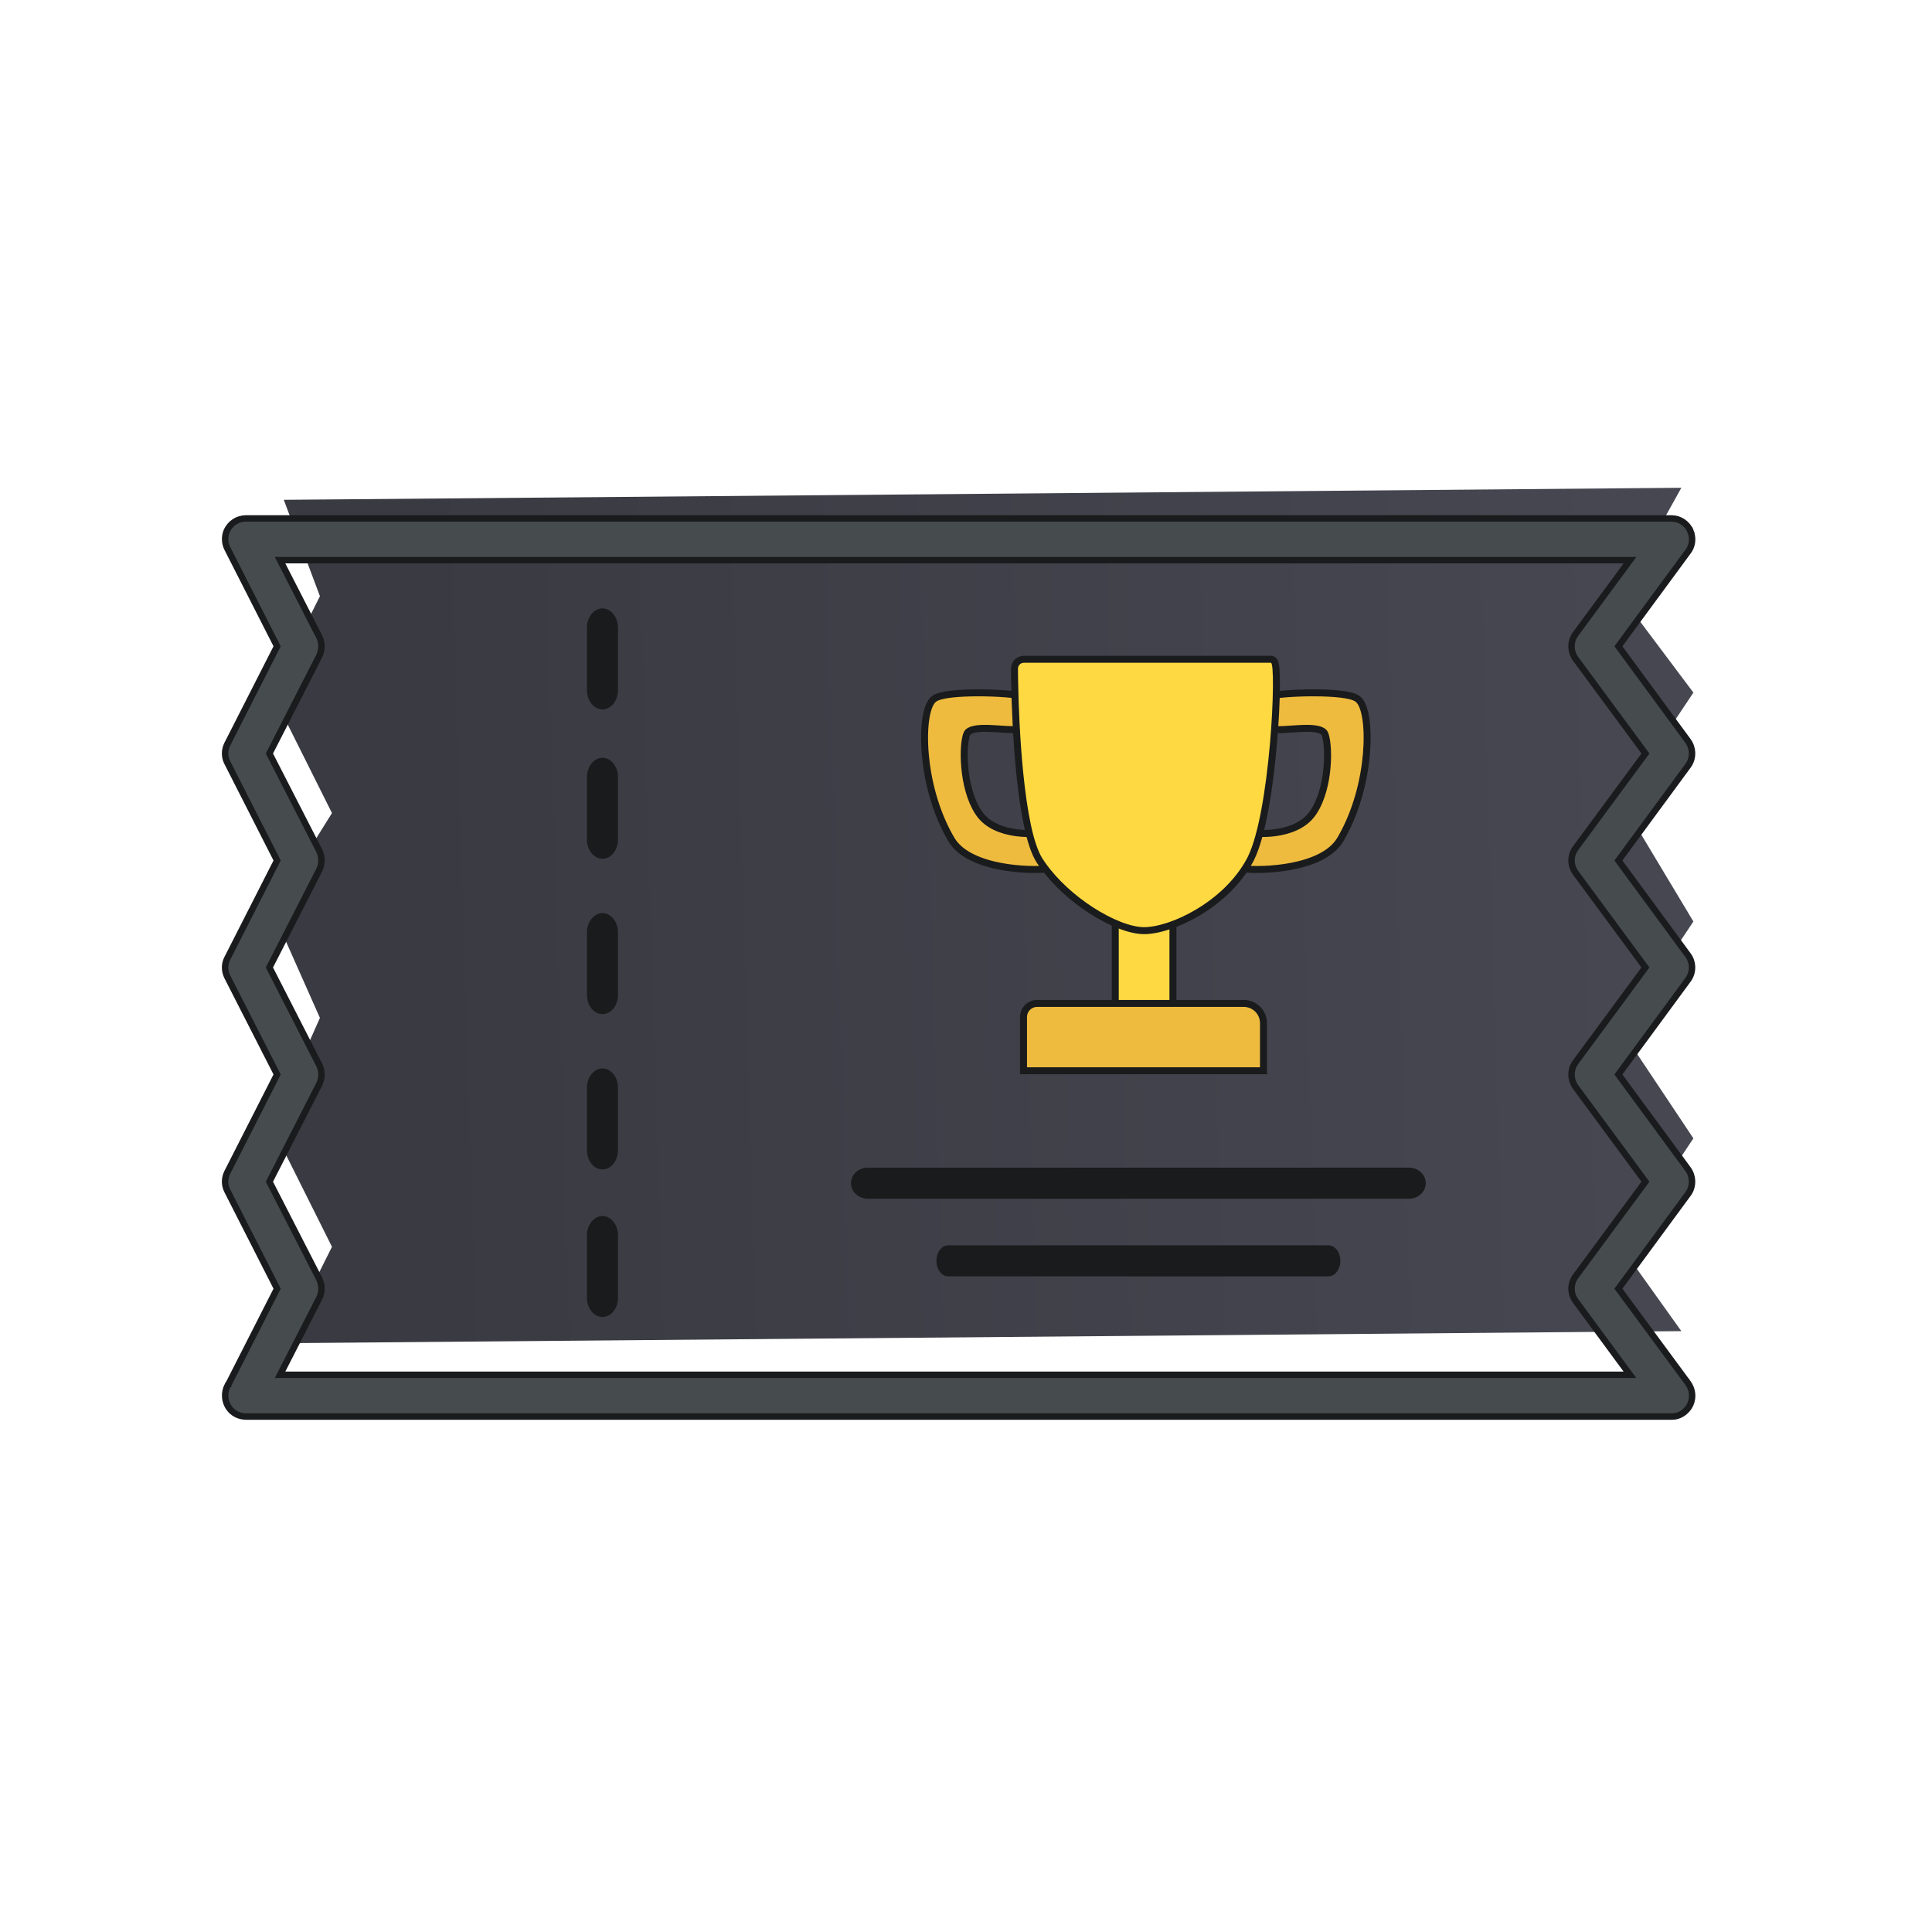 <svg width="300" height="300" viewBox="0 0 300 300" fill="none" xmlns="http://www.w3.org/2000/svg">
<g filter="url(#filter0_i_12594_201989)">
<path d="M257.079 83.741L40.066 85.612L45.678 100.578L38.195 115.545L47.549 134.253L38.195 149.219L45.678 166.057L38.195 182.894L47.549 201.602L40.066 216.568L257.079 214.698L247.725 201.602L258.95 184.765L247.725 167.927L258.95 151.09L247.725 132.382L258.95 115.545L247.725 100.578L257.079 83.741Z" fill="url(#paint0_linear_12594_201989)"/>
</g>
<path d="M257.079 83.741L40.066 85.612L45.678 100.578L38.195 115.545L47.549 134.253L38.195 149.219L45.678 166.057L38.195 182.894L47.549 201.602L40.066 216.568L257.079 214.698L247.725 201.602L258.95 184.765L247.725 167.927L258.95 151.09L247.725 132.382L258.95 115.545L247.725 100.578L257.079 83.741Z" stroke="#191B1C"/>
<path d="M38.204 80.5H259.521C260.819 80.5 262.014 81.279 262.497 82.503L262.963 82.319L262.497 82.504L262.502 82.515C262.955 83.583 262.791 84.845 262.053 85.744L262.044 85.754L262.036 85.765L251.522 100.058L251.304 100.354L251.521 100.65L262.11 115.056C262.904 116.157 262.948 117.592 262.26 118.697L262.112 118.914L262.11 118.916L251.521 133.321L251.305 133.617L251.521 133.913L262.11 148.318L262.112 148.32C262.901 149.382 262.95 150.814 262.26 151.922L262.112 152.14L262.11 152.142L251.521 166.547L251.305 166.843L251.521 167.139L262.11 181.544C262.904 182.645 262.948 184.08 262.26 185.186L262.112 185.402L262.11 185.404L251.521 199.81L251.304 200.106L251.522 200.402L261.909 214.489H261.91C261.99 214.608 262.089 214.741 262.157 214.837C262.234 214.945 262.29 215.032 262.328 215.108L262.34 215.13C262.922 216.164 262.892 217.425 262.28 218.431C261.683 219.359 260.708 219.96 259.67 219.96H38.204C37.163 219.96 36.162 219.471 35.566 218.619L35.452 218.444L35.45 218.44L35.341 218.248C34.835 217.283 34.834 216.118 35.34 215.146C35.36 215.119 35.38 215.1 35.389 215.087C35.403 215.067 35.415 215.049 35.424 215.036C35.428 215.03 35.432 215.023 35.435 215.02C35.436 215.018 35.438 215.016 35.438 215.015L35.44 215.014V215.013L35.456 214.988L35.47 214.962L42.915 200.332L43.03 200.105L42.915 199.879L35.319 184.95L35.315 184.94L35.23 184.77C34.862 183.963 34.859 183.021 35.232 182.18L35.318 182.002L35.319 181.998L42.915 167.069L43.03 166.843L42.915 166.615L35.319 151.724L35.318 151.722L35.232 151.543C34.859 150.702 34.862 149.759 35.23 148.953L35.315 148.782L35.319 148.773L42.915 133.844L43.03 133.617L42.915 133.391L35.319 118.462L35.315 118.452L35.23 118.281C34.862 117.475 34.859 116.533 35.232 115.691L35.318 115.513L35.319 115.51L42.915 100.581L43.03 100.354L42.915 100.128L35.357 85.273L35.352 85.263L35.272 85.103C34.893 84.298 34.855 83.365 35.185 82.514C35.707 81.276 36.873 80.5 38.204 80.5ZM43.857 87.711L49.582 98.898C50.031 99.799 50.035 100.901 49.582 101.848L41.949 116.777L41.833 117.005L41.95 117.232L49.577 132.112V132.113C50.035 133.062 50.032 134.169 49.582 135.073L41.949 150.002L41.833 150.23L41.949 150.458L49.582 165.387C50.031 166.287 50.035 167.389 49.582 168.336L41.949 183.266L41.833 183.493L41.95 183.721L49.577 198.601V198.602C50.035 199.55 50.032 200.658 49.582 201.562L43.857 212.749L43.485 213.477H253.102L252.515 212.681L244.657 202.017L244.656 202.015L244.508 201.798C243.864 200.764 243.864 199.447 244.508 198.413L244.656 198.196L244.657 198.195L255.283 183.79L255.502 183.493L255.283 183.196L244.657 168.791C243.865 167.69 243.82 166.256 244.508 165.15L244.656 164.934L244.657 164.932L255.283 150.526L255.502 150.23L255.283 149.934L244.657 135.528L244.656 135.526L244.508 135.31C243.864 134.275 243.864 132.959 244.508 131.925L244.656 131.708L244.657 131.706L255.283 117.302L255.502 117.005L255.283 116.708L244.657 102.303C243.865 101.202 243.82 99.767 244.508 98.662L244.656 98.445L244.657 98.443L252.515 87.78L253.102 86.983H43.485L43.857 87.711Z" fill="#464C4D" stroke="#191B1C"/>
<path d="M91.139 120.681V130.33C91.139 131.988 92.2 133.345 93.551 133.345C94.901 133.345 95.963 131.988 95.963 130.33V120.681C95.963 119.023 94.877 117.666 93.551 117.666C92.224 117.666 91.139 119.023 91.139 120.681Z" fill="#191B1C"/>
<path d="M91.139 97.488V107.137C91.139 108.795 92.2 110.152 93.551 110.152C94.901 110.152 95.963 108.795 95.963 107.137V97.488C95.963 95.83 94.877 94.473 93.551 94.473C92.224 94.473 91.139 95.83 91.139 97.488Z" fill="#191B1C"/>
<path d="M91.139 144.809V154.446C91.139 156.137 92.2 157.467 93.551 157.467C94.901 157.467 95.963 156.137 95.963 154.446V144.809C95.963 143.147 94.877 141.788 93.551 141.788C92.224 141.788 91.139 143.147 91.139 144.809Z" fill="#191B1C"/>
<path d="M91.139 168.93V178.567C91.139 180.229 92.2 181.588 93.551 181.588C94.901 181.588 95.963 180.229 95.963 178.567V168.93C95.963 167.238 94.877 165.909 93.551 165.909C92.224 165.909 91.139 167.238 91.139 168.93Z" fill="#191B1C"/>
<path d="M91.139 191.84V201.489C91.139 203.147 92.2 204.504 93.551 204.504C94.901 204.504 95.963 203.147 95.963 201.489V191.84C95.963 190.182 94.877 188.825 93.551 188.825C92.224 188.825 91.139 190.182 91.139 191.84Z" fill="#191B1C"/>
<path d="M221.394 183.723C221.394 185.049 220.218 186.135 218.78 186.135H134.759C133.295 186.135 132.145 185.049 132.145 183.723C132.145 182.396 133.295 181.311 134.759 181.311H218.78C220.218 181.311 221.394 182.396 221.394 183.723Z" fill="#191B1C"/>
<path d="M208.128 195.784C208.128 197.11 207.302 198.196 206.291 198.196H147.249C146.22 198.196 145.412 197.11 145.412 195.784C145.412 194.457 146.22 193.372 147.249 193.372H206.291C207.302 193.372 208.128 194.457 208.128 195.784Z" fill="#191B1C"/>
<path d="M203.994 107.583C205.473 107.585 206.957 107.645 208.169 107.788C208.774 107.859 209.326 107.953 209.78 108.076C210.214 108.193 210.637 108.354 210.917 108.606L211.037 108.725C211.309 109.02 211.516 109.427 211.678 109.878C211.866 110.406 212.012 111.051 212.113 111.781C212.316 113.242 212.35 115.094 212.172 117.14C211.826 121.101 210.678 125.856 208.345 129.977L208.115 130.374C207.406 131.573 206.245 132.466 204.905 133.127C203.563 133.79 202.007 134.239 200.455 134.532C197.551 135.079 194.58 135.097 192.891 134.895L192.57 134.852C191.857 134.744 191.319 134.43 191.009 133.914C190.711 133.419 190.681 132.832 190.764 132.284C190.928 131.194 191.582 129.983 192.216 129.122L192.47 128.775L192.865 128.945C193.73 129.315 195.801 129.597 198.027 129.298C200.247 129 202.463 128.145 203.744 126.403L204.001 126.034C205.24 124.136 205.858 121.535 206.064 119.151C206.174 117.888 206.165 116.708 206.079 115.76C206.002 114.905 205.866 114.301 205.733 113.985L205.677 113.867C205.517 113.582 205.157 113.355 204.501 113.223C203.856 113.093 203.042 113.078 202.146 113.113C201.234 113.148 200.351 113.227 199.457 113.273C198.713 113.311 197.981 113.324 197.382 113.238L197.134 113.194C196.738 113.111 196.447 112.864 196.272 112.526C196.11 112.209 196.053 111.827 196.056 111.432C196.061 110.64 196.306 109.609 196.736 108.446L196.826 108.202L197.073 108.12C197.569 107.954 198.59 107.824 199.793 107.733C201.022 107.64 202.513 107.582 203.994 107.583Z" fill="#EFBB3E" stroke="#191B1C" stroke-width="1.083"/>
<path d="M151.857 107.583C150.378 107.585 148.895 107.645 147.683 107.788C147.077 107.859 146.526 107.953 146.071 108.076C145.637 108.193 145.214 108.354 144.935 108.606L144.814 108.725C144.543 109.02 144.335 109.427 144.174 109.878C143.985 110.406 143.84 111.051 143.738 111.781C143.535 113.242 143.501 115.094 143.68 117.14C144.025 121.101 145.173 125.856 147.507 129.977L147.736 130.374C148.445 131.573 149.607 132.466 150.946 133.127C152.288 133.79 153.844 134.239 155.396 134.532C158.3 135.079 161.272 135.097 162.961 134.895L163.281 134.852C163.995 134.744 164.533 134.43 164.843 133.914C165.14 133.419 165.171 132.832 165.088 132.284C164.923 131.194 164.269 129.983 163.636 129.122L163.382 128.775L162.986 128.945C162.121 129.315 160.04 129.603 157.811 129.307C155.587 129.012 153.374 128.158 152.11 126.407L151.858 126.037C150.639 124.137 150.02 121.535 149.808 119.15C149.695 117.887 149.699 116.707 149.78 115.758C149.821 115.284 149.881 114.875 149.953 114.545C150.009 114.292 150.068 114.103 150.122 113.975L150.175 113.867C150.335 113.582 150.695 113.355 151.351 113.223C151.995 113.093 152.81 113.078 153.705 113.113C154.618 113.148 155.5 113.227 156.395 113.273C157.139 113.311 157.87 113.324 158.47 113.238L158.718 113.194C159.114 113.111 159.405 112.864 159.579 112.526C159.742 112.209 159.798 111.827 159.796 111.432C159.791 110.64 159.546 109.609 159.115 108.446L159.025 108.202L158.778 108.12C158.282 107.954 157.261 107.824 156.059 107.733C154.829 107.64 153.339 107.582 151.857 107.583Z" fill="#EFBB3E" stroke="#191B1C" stroke-width="1.083"/>
<rect x="173.177" y="141.461" width="8.957" height="16.643" rx="1.486" fill="#FFD942" stroke="#191B1C" stroke-width="1.083"/>
<path d="M197.338 102.374C197.681 102.374 197.848 102.64 197.892 102.717C197.953 102.826 197.991 102.95 198.017 103.054C198.07 103.272 198.108 103.565 198.136 103.904C198.192 104.59 198.214 105.561 198.203 106.731C198.181 109.076 198.025 112.266 197.726 115.664C197.426 119.061 196.981 122.677 196.381 125.872C195.821 128.851 195.117 131.515 194.242 133.292L194.065 133.636C192.179 137.119 189.122 139.831 186.04 141.67C182.97 143.503 179.803 144.511 177.654 144.511C175.48 144.511 172.396 143.27 169.417 141.343C166.605 139.524 163.8 137.039 161.835 134.238L161.453 133.673C160.655 132.447 160.032 130.48 159.536 128.157C159.036 125.815 158.652 123.044 158.359 120.161C157.848 115.113 157.615 109.688 157.546 105.549L157.526 103.86C157.521 103.05 158.153 102.374 158.986 102.374H197.338Z" fill="#FFD942" stroke="#191B1C" stroke-width="1.083"/>
<path d="M196.194 166.269L158.931 166.269L158.931 157.927C158.931 156.759 159.877 155.812 161.045 155.812L193.135 155.812C194.824 155.812 196.194 157.182 196.194 158.872L196.194 166.269Z" fill="#EFBB3E" stroke="#191B1C" stroke-width="1.083"/>
<defs>
<filter id="filter0_i_12594_201989" x="37.631" y="83.234" width="221.932" height="133.841" filterUnits="userSpaceOnUse" color-interpolation-filters="sRGB">
<feFlood flood-opacity="0" result="BackgroundImageFix"/>
<feBlend mode="normal" in="SourceGraphic" in2="BackgroundImageFix" result="shape"/>
<feColorMatrix in="SourceAlpha" type="matrix" values="0 0 0 0 0 0 0 0 0 0 0 0 0 0 0 0 0 0 127 0" result="hardAlpha"/>
<feOffset dx="4" dy="-8"/>
<feComposite in2="hardAlpha" operator="arithmetic" k2="-1" k3="1"/>
<feColorMatrix type="matrix" values="0 0 0 0 0 0 0 0 0 0 0 0 0 0 0 0 0 0 0.08 0"/>
<feBlend mode="normal" in2="shape" result="effect1_innerShadow_12594_201989"/>
</filter>
<linearGradient id="paint0_linear_12594_201989" x1="248.486" y1="121.255" x2="59.992" y2="126.985" gradientUnits="userSpaceOnUse">
<stop stop-color="#474752"/>
<stop offset="1" stop-color="#3A3A42"/>
</linearGradient>
</defs>
</svg>
